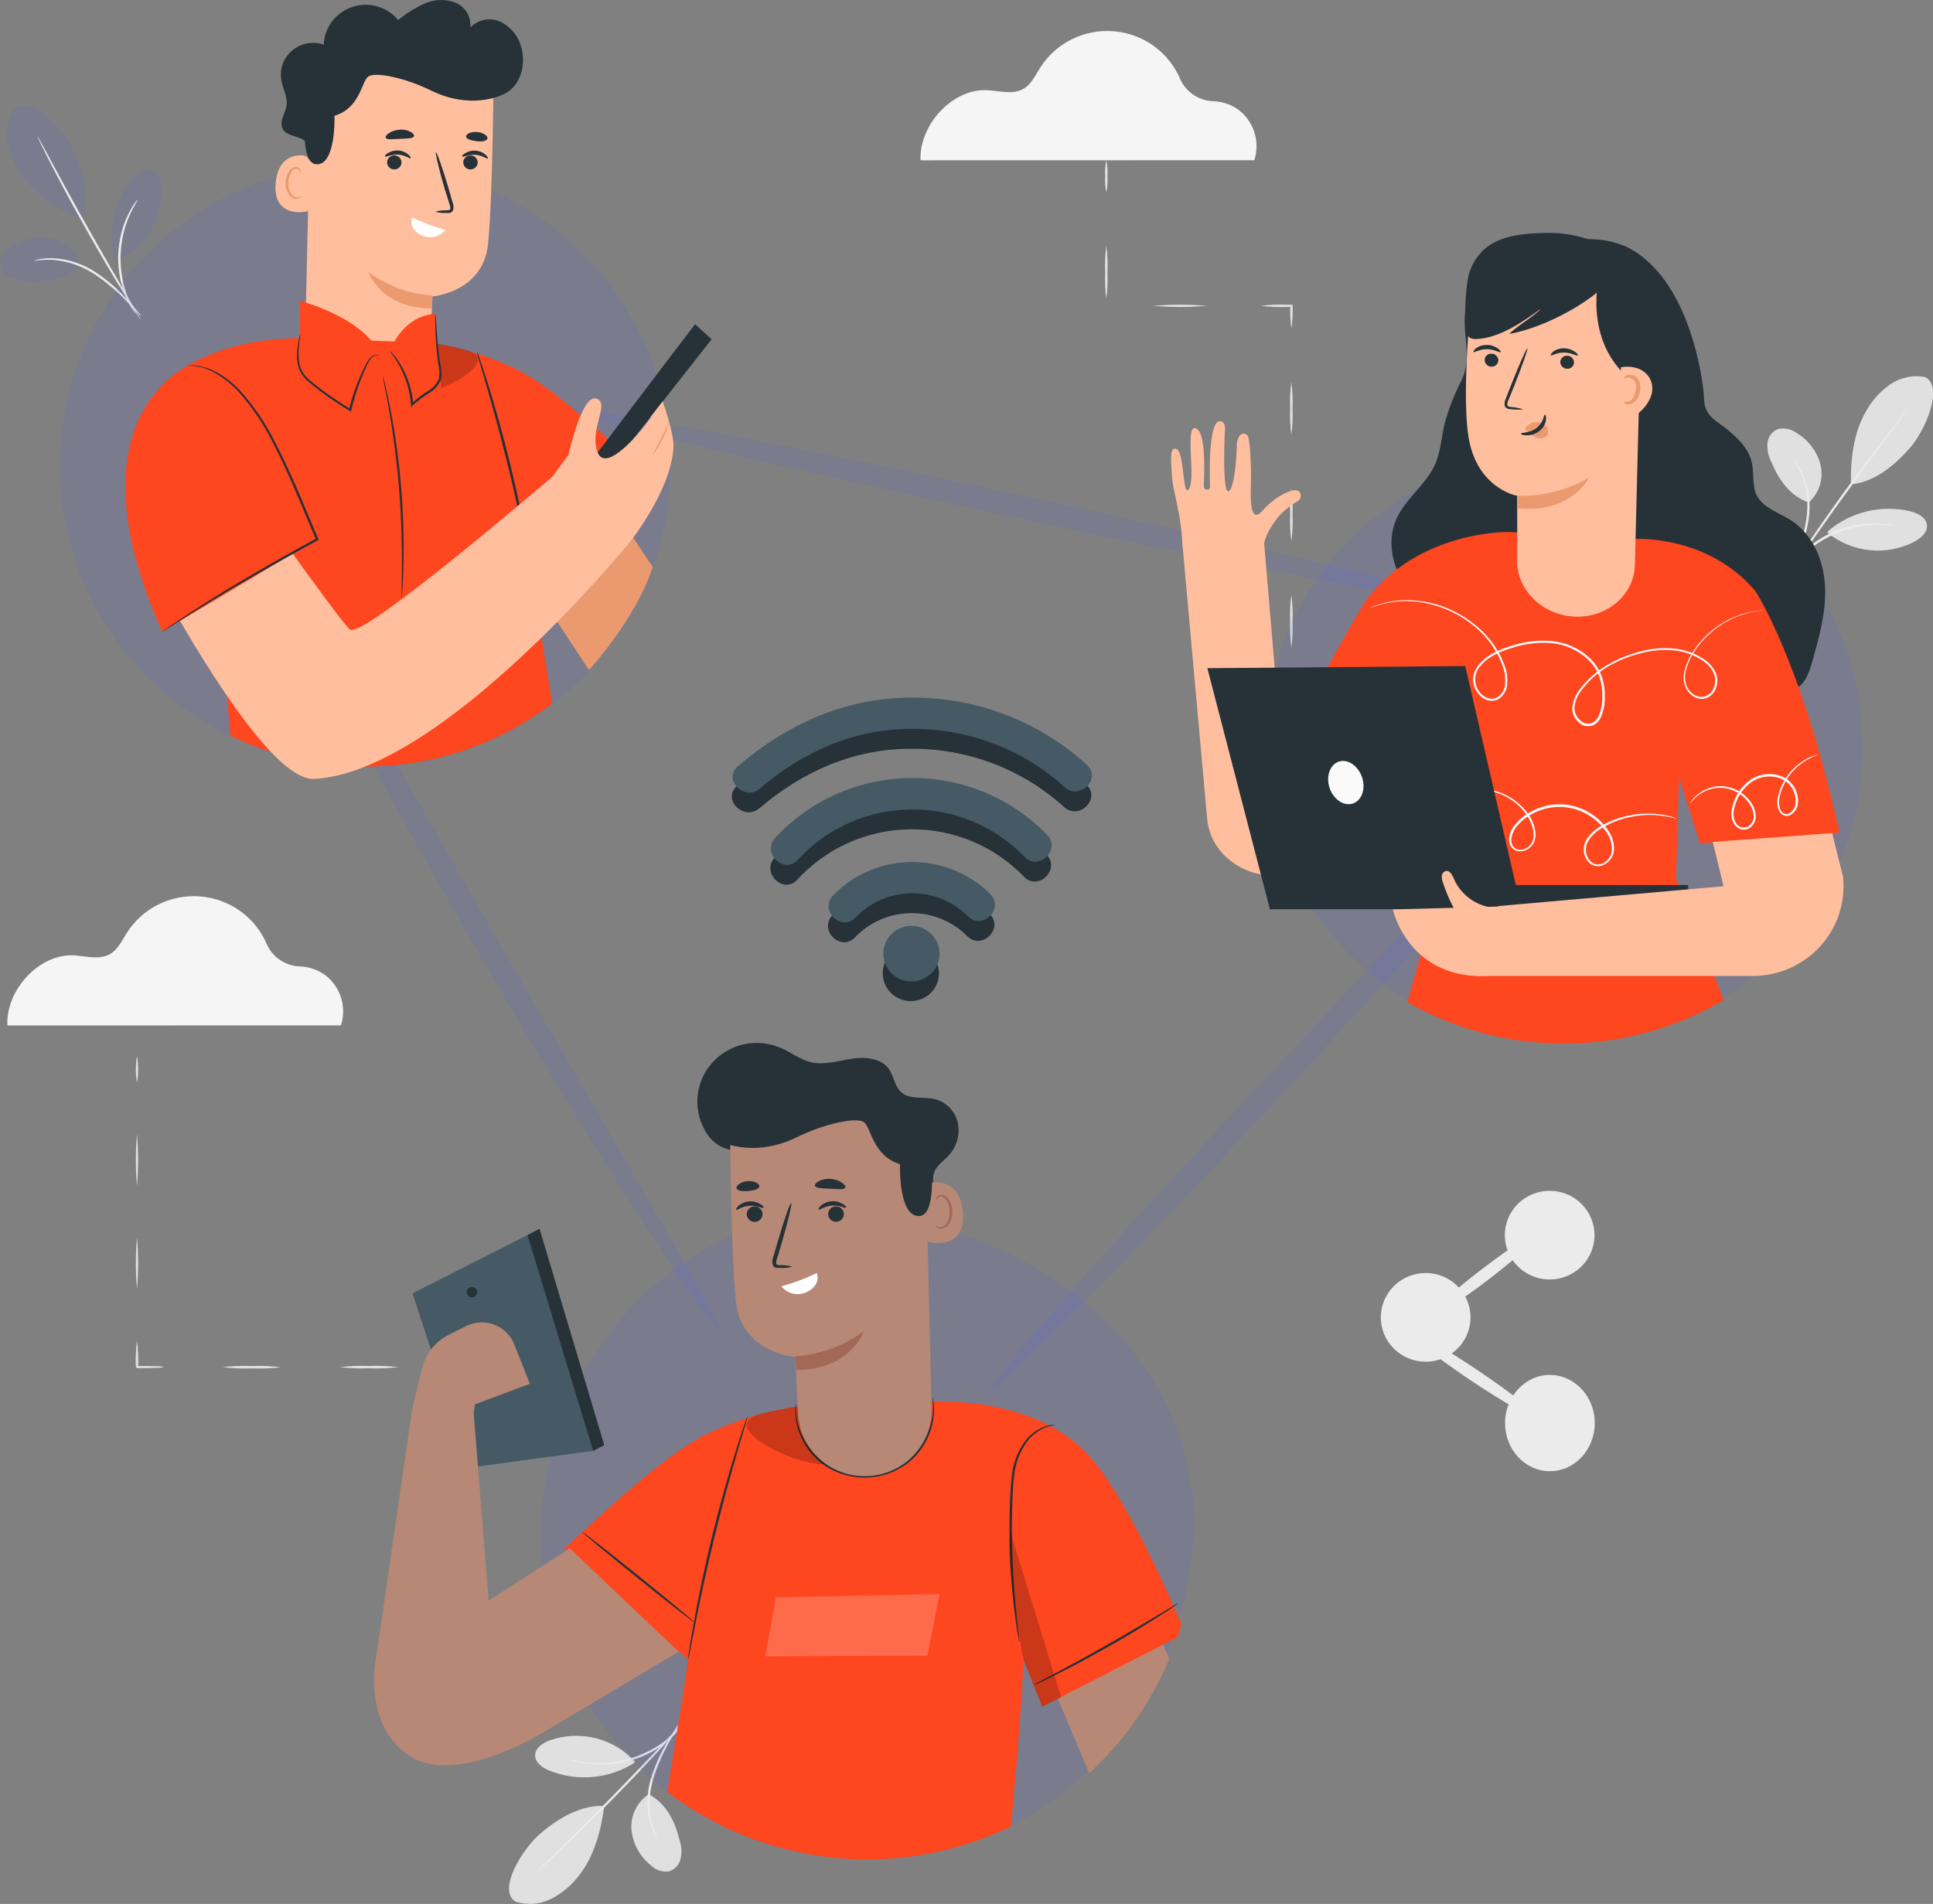 <svg width="135" height="133" viewBox="0 0 135 133" fill="none" xmlns="http://www.w3.org/2000/svg">
<rect x="0" y="0" width="135" height="133" fill="#808080" stroke="none"/>
<g clip-path="url(#clip0_2190_3861)">
<path d="M134.436 26.335C134.008 26.257 133.567 26.265 133.142 26.36C132.717 26.455 132.316 26.634 131.962 26.886C131.255 27.394 130.676 28.056 130.271 28.822C129.444 30.271 129.225 32.172 129.272 33.836C131.132 33.665 132.651 32.135 133.372 31.312C134.512 30.011 135.771 26.976 134.436 26.335Z" fill="#E0E0E0"/>
<path d="M126.331 35.099C126.689 34.772 126.953 34.357 127.096 33.896C127.239 33.435 127.256 32.946 127.146 32.476C127.027 32.01 126.816 31.571 126.525 31.185C126.233 30.8 125.867 30.476 125.448 30.231C125.267 30.098 125.059 30.006 124.838 29.961C124.618 29.916 124.39 29.919 124.17 29.971C123.974 30.049 123.803 30.179 123.675 30.346C123.547 30.513 123.467 30.711 123.444 30.919C123.401 31.334 123.472 31.754 123.65 32.133C124.189 33.452 124.956 34.632 126.319 35.099" fill="#E0E0E0"/>
<path d="M124.878 40.434C124.901 40.319 124.937 40.206 124.988 40.1L125.323 39.217C125.719 38.255 126 37.252 126.162 36.226C126.311 35.2 126.196 34.154 125.827 33.185C125.651 32.793 125.441 32.417 125.201 32.06C125.292 32.135 125.372 32.221 125.439 32.318C125.636 32.571 125.801 32.848 125.93 33.141C126.339 34.12 126.474 35.19 126.322 36.238C126.16 37.276 125.86 38.288 125.429 39.248C125.27 39.62 125.135 39.914 125.035 40.115C124.995 40.227 124.942 40.334 124.878 40.434Z" fill="#EBEBEB"/>
<path d="M133.268 28.564C133.268 28.564 133.246 28.611 133.19 28.691L132.939 29.038L132 30.299C131.201 31.361 130.102 32.835 128.912 34.476C127.722 36.117 126.666 37.623 125.905 38.713L125.01 39.992L124.759 40.338C124.733 40.381 124.7 40.42 124.662 40.453C124.662 40.453 124.681 40.407 124.731 40.32L124.956 39.958C125.154 39.648 125.448 39.193 125.818 38.638C126.554 37.533 127.596 36.018 128.787 34.374C129.977 32.73 131.092 31.277 131.918 30.221C132.329 29.698 132.667 29.292 132.905 28.983L133.181 28.654C133.207 28.622 133.236 28.592 133.268 28.564Z" fill="#EBEBEB"/>
<path d="M127.684 37.09C128.462 36.428 129.389 35.958 130.387 35.719C131.385 35.48 132.427 35.48 133.425 35.719C133.932 35.846 134.499 36.121 134.571 36.648C134.643 37.174 134.176 37.577 133.719 37.834C132.754 38.336 131.659 38.544 130.574 38.432C129.489 38.32 128.462 37.893 127.622 37.205" fill="#E0E0E0"/>
<path d="M132.228 36.712C132.228 36.746 131.752 36.654 130.976 36.672C130.527 36.684 130.081 36.736 129.642 36.827C129.104 36.944 128.58 37.112 128.076 37.329C127.577 37.557 127.101 37.833 126.657 38.153C126.295 38.417 125.959 38.713 125.652 39.038C125.129 39.593 124.884 40.004 124.856 39.986C124.894 39.879 124.946 39.777 125.01 39.682C125.076 39.569 125.15 39.46 125.232 39.357C125.334 39.216 125.443 39.08 125.561 38.951C125.862 38.609 126.196 38.298 126.56 38.022C127.455 37.345 128.497 36.882 129.604 36.669C130.054 36.582 130.511 36.541 130.97 36.545C131.145 36.544 131.321 36.554 131.496 36.573C131.627 36.581 131.758 36.599 131.887 36.626C132.004 36.64 132.119 36.669 132.228 36.712Z" fill="#EBEBEB"/>
<path d="M1.077 7.531C0.824 7.881 0.644 8.278 0.548 8.699C0.453 9.119 0.445 9.554 0.523 9.978C0.688 10.826 1.047 11.626 1.572 12.316C2.543 13.672 4.191 14.682 5.728 15.351C6.37 13.616 5.622 11.607 5.174 10.609C4.472 9.024 2.243 6.608 1.077 7.531Z" fill="#4F61FF" fill-opacity="0.11"/>
<path d="M5.625 18.522C5.479 18.061 5.213 17.647 4.854 17.32C4.494 16.994 4.053 16.767 3.577 16.664C3.099 16.57 2.608 16.572 2.131 16.668C1.654 16.764 1.201 16.953 0.799 17.224C0.6 17.328 0.426 17.475 0.29 17.652C0.154 17.83 0.06 18.035 0.013 18.253C0.004 18.461 0.051 18.668 0.151 18.852C0.25 19.036 0.397 19.19 0.576 19.299C0.938 19.513 1.351 19.628 1.773 19.634C3.21 19.714 4.616 19.532 5.625 18.516" fill="#4F61FF" fill-opacity="0.11"/>
<path d="M9.884 22.101C9.79 22.031 9.703 21.95 9.627 21.86L8.963 21.175C8.254 20.41 7.458 19.73 6.589 19.147C5.715 18.575 4.709 18.231 3.664 18.147C3.232 18.134 2.799 18.16 2.371 18.224C2.477 18.173 2.59 18.137 2.706 18.119C3.023 18.053 3.347 18.025 3.671 18.035C4.744 18.087 5.783 18.425 6.677 19.014C7.558 19.602 8.356 20.304 9.048 21.101C9.32 21.411 9.53 21.649 9.674 21.823C9.754 21.908 9.825 22.001 9.884 22.101Z" fill="#EBEBEB"/>
<path d="M2.618 9.525C2.618 9.525 2.653 9.566 2.7 9.649C2.747 9.733 2.828 9.875 2.91 10.024C3.101 10.371 3.351 10.838 3.658 11.405C4.284 12.576 5.168 14.192 6.164 15.951C7.16 17.71 8.08 19.305 8.75 20.451L9.546 21.81C9.627 21.959 9.696 22.08 9.756 22.182C9.815 22.284 9.825 22.315 9.818 22.318C9.783 22.283 9.753 22.243 9.728 22.201L9.49 21.841C9.289 21.532 9.001 21.076 8.653 20.51C7.955 19.376 7.019 17.797 6.023 16.032C5.027 14.267 4.162 12.641 3.558 11.458C3.245 10.866 3.013 10.386 2.853 10.052L2.672 9.665C2.631 9.575 2.612 9.528 2.618 9.525Z" fill="#EBEBEB"/>
<path d="M8.027 18.163C7.753 17.184 7.719 16.155 7.928 15.161C8.137 14.167 8.582 13.237 9.226 12.446C9.558 12.047 10.053 11.66 10.551 11.827C11.049 11.994 11.237 12.58 11.271 13.094C11.323 14.171 11.05 15.239 10.488 16.164C9.927 17.089 9.101 17.828 8.115 18.29" fill="#4F61FF" fill-opacity="0.11"/>
<path d="M9.624 13.938C9.652 13.957 9.367 14.341 9.054 15.035C8.873 15.441 8.73 15.863 8.625 16.295C8.502 16.825 8.432 17.365 8.415 17.909C8.411 18.452 8.459 18.994 8.559 19.528C8.648 19.959 8.775 20.382 8.938 20.792C9.223 21.498 9.496 21.894 9.468 21.91C9.389 21.829 9.322 21.738 9.267 21.64C9.19 21.533 9.122 21.421 9.064 21.303C8.978 21.152 8.901 20.997 8.832 20.838C8.651 20.424 8.511 19.994 8.412 19.553C8.299 19.009 8.245 18.454 8.252 17.899C8.269 17.345 8.344 16.794 8.478 16.255C8.591 15.816 8.749 15.39 8.948 14.982C9.023 14.825 9.106 14.672 9.198 14.524C9.262 14.408 9.334 14.297 9.414 14.192C9.473 14.099 9.543 14.014 9.624 13.938Z" fill="#EBEBEB"/>
<path d="M35.975 132.823C36.388 132.962 36.825 133.017 37.26 132.985C37.694 132.953 38.118 132.835 38.506 132.638C39.279 132.236 39.949 131.667 40.466 130.972C41.497 129.659 41.998 127.81 42.201 126.156C40.322 126.054 38.606 127.345 37.77 128.054C36.448 129.175 34.751 131.997 35.975 132.823Z" fill="#E0E0E0"/>
<path d="M45.299 125.336C44.896 125.608 44.573 125.98 44.363 126.415C44.153 126.851 44.063 127.333 44.102 127.813C44.148 128.294 44.29 128.761 44.521 129.186C44.752 129.612 45.066 129.987 45.446 130.291C45.605 130.448 45.796 130.569 46.007 130.645C46.218 130.722 46.443 130.752 46.667 130.734C46.871 130.682 47.058 130.578 47.208 130.432C47.357 130.285 47.465 130.102 47.519 129.901C47.624 129.493 47.615 129.065 47.494 128.662C47.159 127.278 46.573 125.999 45.302 125.336" fill="#E0E0E0"/>
<path d="M47.532 120.272C47.492 120.382 47.438 120.486 47.372 120.582L46.902 121.406C46.367 122.299 45.939 123.251 45.627 124.243C45.327 125.235 45.285 126.286 45.505 127.299C45.62 127.711 45.769 128.113 45.953 128.501C45.874 128.415 45.807 128.318 45.756 128.213C45.597 127.934 45.475 127.636 45.393 127.327C45.133 126.296 45.16 125.216 45.471 124.199C45.784 123.195 46.232 122.237 46.802 121.35C47.015 121.006 47.193 120.731 47.319 120.548C47.378 120.448 47.45 120.355 47.532 120.272Z" fill="#EBEBEB"/>
<path d="M37.46 130.789C37.46 130.789 37.491 130.746 37.557 130.675L37.87 130.365L38.994 129.257C39.934 128.328 41.249 127.024 42.671 125.574C44.093 124.125 45.361 122.787 46.276 121.824L47.362 120.678L47.676 120.369C47.745 120.301 47.782 120.267 47.788 120.27C47.763 120.313 47.733 120.354 47.698 120.39L47.422 120.719C47.178 121.001 46.821 121.403 46.373 121.899C45.462 122.89 44.209 124.224 42.774 125.689C41.34 127.154 40.031 128.427 39.06 129.34C38.575 129.798 38.18 130.164 37.901 130.412L37.588 130.697C37.55 130.733 37.507 130.765 37.46 130.789Z" fill="#EBEBEB"/>
<path d="M44.259 123.168C43.39 123.71 42.404 124.041 41.38 124.131C40.357 124.222 39.326 124.07 38.374 123.688C37.892 123.49 37.372 123.133 37.375 122.619C37.378 122.105 37.907 121.752 38.396 121.57C39.425 121.207 40.54 121.155 41.599 121.419C42.658 121.683 43.614 122.251 44.347 123.053" fill="#E0E0E0"/>
<path d="M39.705 122.88C39.705 122.849 40.169 123.007 40.933 123.103C41.379 123.156 41.828 123.169 42.276 123.143C42.825 123.108 43.368 123.017 43.899 122.874C44.427 122.718 44.938 122.51 45.424 122.254C45.822 122.047 46.199 121.803 46.551 121.527C47.153 121.053 47.456 120.684 47.491 120.706C47.432 120.801 47.364 120.89 47.287 120.972C47.204 121.074 47.114 121.17 47.018 121.26C46.897 121.386 46.768 121.505 46.633 121.616C46.283 121.909 45.906 122.168 45.505 122.388C45.007 122.648 44.482 122.856 43.939 123.007C43.397 123.153 42.841 123.242 42.28 123.27C41.823 123.292 41.365 123.266 40.914 123.193C40.74 123.169 40.567 123.135 40.397 123.09C40.267 123.063 40.14 123.027 40.015 122.982C39.908 122.96 39.804 122.925 39.705 122.88Z" fill="#EBEBEB"/>
<path d="M102.165 93.757C103.133 92.338 102.755 90.413 101.32 89.456C99.886 88.499 97.939 88.874 96.972 90.292C96.004 91.71 96.382 93.635 97.816 94.592C99.251 95.549 101.198 95.175 102.165 93.757Z" fill="#EBEBEB"/>
<path d="M111.361 86.279C111.361 86.892 111.177 87.491 110.833 88C110.489 88.509 110 88.906 109.428 89.14C108.856 89.375 108.226 89.436 107.618 89.317C107.011 89.197 106.453 88.902 106.015 88.469C105.577 88.036 105.279 87.484 105.158 86.883C105.037 86.283 105.099 85.66 105.336 85.094C105.573 84.528 105.974 84.045 106.489 83.704C107.004 83.364 107.61 83.183 108.229 83.183C109.06 83.183 109.857 83.509 110.444 84.09C111.031 84.67 111.361 85.458 111.361 86.279Z" fill="#EBEBEB"/>
<path d="M111.377 99.4C111.377 101.258 109.98 102.769 108.245 102.769C106.51 102.769 105.113 101.267 105.113 99.406C105.113 97.545 106.532 96.043 108.242 96.043C109.952 96.043 111.377 97.539 111.377 99.4Z" fill="#EBEBEB"/>
<path d="M107.324 99.007C107.19 99.202 105.11 98.032 102.673 96.397C100.237 94.761 98.377 93.275 98.508 93.08C98.64 92.885 100.725 94.055 103.159 95.69C105.592 97.326 107.471 98.812 107.324 99.007Z" fill="#EBEBEB"/>
<path d="M107.575 86.068C107.719 86.254 106.112 87.728 103.986 89.357C101.859 90.986 100.011 92.144 99.867 91.974C99.723 91.803 101.327 90.314 103.456 88.685C105.586 87.056 107.428 85.882 107.575 86.068Z" fill="#EBEBEB"/>
<path d="M90.187 56.404C90.269 57.02 90.297 57.642 90.268 58.262C90.297 58.883 90.269 59.505 90.187 60.12C90.106 59.505 90.079 58.883 90.106 58.262C90.079 57.642 90.107 57.02 90.187 56.404Z" fill="#E0E0E0"/>
<path d="M90.187 48.973C90.269 49.588 90.297 50.21 90.268 50.831C90.297 51.451 90.269 52.073 90.187 52.689C90.106 52.073 90.079 51.451 90.106 50.831C90.079 50.21 90.107 49.589 90.187 48.973Z" fill="#E0E0E0"/>
<path d="M90.187 41.54C90.269 42.156 90.297 42.778 90.268 43.398C90.297 44.019 90.269 44.64 90.187 45.256C90.106 44.64 90.079 44.019 90.106 43.398C90.079 42.778 90.107 42.156 90.187 41.54Z" fill="#E0E0E0"/>
<path d="M90.187 34.108C90.269 34.724 90.297 35.346 90.268 35.967C90.297 36.587 90.269 37.209 90.187 37.825C90.106 37.209 90.079 36.587 90.106 35.967C90.079 35.346 90.107 34.724 90.187 34.108Z" fill="#E0E0E0"/>
<path d="M90.187 26.676C90.269 27.292 90.297 27.913 90.268 28.534C90.297 29.154 90.269 29.776 90.187 30.392C90.106 29.776 90.079 29.154 90.106 28.534C90.079 27.913 90.107 27.292 90.187 26.676Z" fill="#E0E0E0"/>
<path d="M88.054 21.364C88.677 21.285 89.306 21.258 89.933 21.284H90.275V21.361C90.296 21.896 90.269 22.432 90.193 22.962C90.117 22.432 90.09 21.896 90.112 21.361L90.193 21.442H89.933C89.306 21.471 88.677 21.445 88.054 21.364Z" fill="#E0E0E0"/>
<path d="M80.538 21.365C81.788 21.257 83.046 21.257 84.296 21.365C83.046 21.472 81.788 21.472 80.538 21.365Z" fill="#E0E0E0"/>
<path d="M77.265 17.166C77.346 17.782 77.373 18.404 77.347 19.024C77.373 19.645 77.346 20.266 77.265 20.882C77.183 20.266 77.156 19.645 77.184 19.024C77.156 18.404 77.183 17.782 77.265 17.166Z" fill="#E0E0E0"/>
<path d="M77.265 11.191C77.345 11.56 77.373 11.939 77.347 12.316C77.372 12.692 77.345 13.07 77.265 13.44C77.183 13.071 77.156 12.692 77.184 12.316C77.156 11.939 77.183 11.56 77.265 11.191Z" fill="#E0E0E0"/>
<path d="M31.932 95.502C32.553 95.39 33.19 95.39 33.811 95.502C33.19 95.609 32.554 95.609 31.932 95.502Z" fill="#E0E0E0"/>
<path d="M23.739 95.501C24.419 95.418 25.104 95.39 25.788 95.418C26.471 95.39 27.156 95.418 27.836 95.501C27.156 95.581 26.471 95.608 25.788 95.582C25.104 95.608 24.419 95.581 23.739 95.501Z" fill="#E0E0E0"/>
<path d="M15.543 95.501C16.222 95.42 16.906 95.394 17.588 95.424C18.272 95.396 18.957 95.424 19.637 95.508C18.957 95.587 18.272 95.614 17.588 95.588C16.905 95.612 16.222 95.583 15.543 95.501Z" fill="#E0E0E0"/>
<path d="M9.568 93.644C9.65 94.259 9.678 94.881 9.649 95.502L9.568 95.421H9.947H10.301L10.896 95.437C11.081 95.427 11.267 95.447 11.447 95.495C11.267 95.539 11.081 95.558 10.896 95.551L10.301 95.57H9.568C9.64 95.641 9.468 95.471 9.486 95.486C9.461 94.871 9.488 94.254 9.568 93.644Z" fill="#E0E0E0"/>
<path d="M9.568 86.443C9.676 87.641 9.676 88.847 9.568 90.045C9.459 88.847 9.459 87.641 9.568 86.443Z" fill="#E0E0E0"/>
<path d="M9.568 79.234C9.676 80.433 9.676 81.638 9.568 82.836C9.459 81.638 9.459 80.433 9.568 79.234Z" fill="#E0E0E0"/>
<path d="M9.568 73.772C9.676 74.386 9.676 75.015 9.568 75.629C9.459 75.015 9.459 74.386 9.568 73.772Z" fill="#E0E0E0"/>
<path d="M23.811 71.628C24.011 71.011 24.017 70.35 23.83 69.729C23.643 69.109 23.271 68.558 22.762 68.15C22.239 67.756 21.604 67.531 20.946 67.509C20.452 67.493 19.973 67.338 19.565 67.064C19.156 66.79 18.833 66.408 18.634 65.961C18.245 65.037 17.607 64.237 16.789 63.648C15.971 63.059 15.005 62.703 13.996 62.62C12.988 62.537 11.976 62.73 11.07 63.177C10.165 63.624 9.402 64.309 8.863 65.156C8.512 65.704 8.237 66.342 7.657 66.661C6.928 67.064 6.029 66.791 5.199 66.738C2.728 66.584 0.388 69.191 0.517 71.634L23.811 71.628Z" fill="#F5F5F5"/>
<path d="M87.6 11.192C87.8 10.575 87.807 9.914 87.621 9.293C87.434 8.673 87.062 8.122 86.554 7.714C86.03 7.318 85.394 7.093 84.734 7.07C84.241 7.053 83.763 6.898 83.354 6.625C82.945 6.351 82.623 5.968 82.423 5.522C82.034 4.598 81.395 3.798 80.577 3.21C79.759 2.621 78.793 2.266 77.784 2.183C76.776 2.1 75.764 2.293 74.859 2.74C73.954 3.188 73.19 3.872 72.652 4.72C72.301 5.265 72.026 5.906 71.446 6.222C70.72 6.624 69.821 6.352 68.988 6.302C66.517 6.147 64.177 8.755 64.29 11.198L87.6 11.192Z" fill="#F5F5F5"/>
<path d="M123.993 66.825C132.163 58.746 132.163 45.648 123.993 37.57C115.823 29.491 102.577 29.491 94.407 37.57C86.237 45.648 86.237 58.746 94.407 66.825C102.577 74.903 115.823 74.903 123.993 66.825Z" fill="#4F61FF" fill-opacity="0.11"/>
<path d="M83.356 106.916C82.862 119.356 73.595 129.653 61.005 129.894C54.959 130.01 49.115 127.747 44.757 123.602C40.399 119.457 37.884 113.771 37.767 107.793C37.522 95.344 47.563 83.858 60.118 84.815C73.504 85.824 83.804 95.564 83.356 106.916Z" fill="#4F61FF" fill-opacity="0.11"/>
<path d="M40.598 47.43C48.928 39.193 48.928 25.838 40.598 17.601C32.268 9.364 18.762 9.364 10.432 17.601C2.102 25.838 2.102 39.193 10.432 47.43C18.762 55.667 32.268 55.667 40.598 47.43Z" fill="#4F61FF" fill-opacity="0.11"/>
<path d="M106.501 57.074C106.833 57.384 98.749 66.575 88.449 77.618C78.148 88.661 69.526 97.372 69.194 97.069C68.862 96.765 76.946 87.571 87.249 76.525C97.553 65.479 106.169 56.771 106.501 57.074Z" fill="#4F61FF" fill-opacity="0.11"/>
<path d="M102.213 42.073C102.116 42.51 87.873 39.813 70.4 36.053C52.928 32.294 38.838 28.893 38.932 28.46C39.026 28.026 53.269 30.717 70.748 34.48C88.227 38.243 102.31 41.64 102.213 42.073Z" fill="#4F61FF" fill-opacity="0.11"/>
<path d="M50.285 93.027C50.097 93.142 47.882 90.008 44.528 84.799C41.174 79.59 36.692 72.297 31.995 64.11C27.297 55.922 23.226 48.387 20.407 42.875C17.588 37.363 15.985 33.882 16.179 33.798C16.373 33.715 18.34 36.985 21.409 42.355C24.478 47.725 28.716 55.138 33.398 63.329L45.515 84.226C48.612 89.562 50.472 92.906 50.285 93.027Z" fill="#4F61FF" fill-opacity="0.11"/>
<path d="M117.055 23.681C117.161 25.449 117.287 25.985 117.947 27.397C118.342 28.233 118.887 29.007 119.112 29.902C119.338 30.797 119.209 31.655 119.366 32.516C119.626 33.922 120.569 35.092 121.28 36.337C121.991 37.582 122.463 39.161 121.762 40.409L114.515 39.564L114.004 30.67L117.055 23.681Z" fill="#263238"/>
<path d="M102.648 20.665C101.709 22.635 103.015 24.601 102.075 26.567C101.576 27.527 101.181 28.536 100.895 29.578C100.672 30.507 100.625 31.519 100.237 32.411C99.611 33.833 98.204 34.792 97.55 36.198C96.582 38.283 97.612 40.893 99.46 42.277C101.308 43.662 103.77 44.002 106.084 43.844C107.484 43.745 108.903 43.47 110.115 42.757C111.327 42.045 112.288 40.837 112.442 39.456" fill="#263238"/>
<path d="M113.394 17.162C118.054 19.206 118.981 26.778 119.006 27.799C119.034 29.013 119.689 29.267 120.506 29.902C121.324 30.537 122.116 31.308 122.341 32.296C122.52 33.073 122.341 33.931 122.708 34.64C123.156 35.486 124.22 35.798 125.044 36.322C126.61 37.31 127.374 39.168 127.459 40.967C127.543 42.766 127.049 44.525 126.554 46.253C126.356 46.941 126.115 47.69 125.486 48.065C125 48.353 124.393 48.35 123.823 48.337L114.966 48.142C112.708 48.093 110.39 48.031 108.305 47.213C106.599 46.553 105.161 45.356 104.211 43.807C103.752 43.045 103.449 42.201 103.323 41.324C103.196 40.446 103.247 39.552 103.472 38.694C103.842 37.381 104.647 36.195 104.882 34.854C105.17 33.191 103.76 32.482 103.25 30.868C102.739 29.255 102.31 25.393 103.015 23.848" fill="#263238"/>
<path d="M118.721 58.913L117.265 54.299L117.055 61.36C117.055 61.36 118.934 66.175 120.381 69.854C117.044 71.82 113.237 72.871 109.353 72.897C105.468 72.924 101.647 71.926 98.283 70.006L100.525 62.038L99.457 52.998L96.51 57.194L90.2 51.162C90.2 51.162 94.819 42.723 95.392 41.952C99.047 37.041 105.354 37.158 105.354 37.158L114.283 37.648C114.283 37.648 119.294 37.372 122.601 41.299C122.601 41.299 125.824 46.164 128.47 58.167L118.721 58.913Z" fill="#FE461F"/>
<path d="M123.187 42.617C123.145 42.628 123.102 42.635 123.058 42.639C122.971 42.639 122.842 42.658 122.676 42.689C122.187 42.766 121.709 42.9 121.251 43.088C120.531 43.389 119.872 43.817 119.307 44.352C118.949 44.683 118.633 45.056 118.367 45.463C118.06 45.91 117.84 46.41 117.719 46.938C117.662 47.219 117.672 47.509 117.747 47.786C117.835 48.071 118.016 48.319 118.261 48.492C118.383 48.583 118.526 48.643 118.677 48.667C118.828 48.69 118.983 48.677 119.128 48.628C119.274 48.565 119.404 48.469 119.508 48.349C119.613 48.229 119.688 48.087 119.729 47.935C119.83 47.617 119.806 47.273 119.66 46.972C119.503 46.661 119.269 46.394 118.981 46.194C118.371 45.767 117.658 45.504 116.914 45.432C116.127 45.356 115.333 45.426 114.571 45.637C113.77 45.837 113.003 46.15 112.291 46.566C111.557 47.004 110.918 47.582 110.412 48.266C110.152 48.607 109.996 49.014 109.961 49.44C109.955 49.649 110.01 49.856 110.121 50.034C110.238 50.214 110.394 50.365 110.578 50.477H110.563C110.761 50.563 110.984 50.573 111.189 50.505C111.393 50.407 111.555 50.238 111.643 50.031C111.834 49.585 111.924 49.103 111.906 48.619C111.915 48.139 111.837 47.662 111.674 47.21C111.501 46.768 111.229 46.37 110.879 46.046C110.191 45.41 109.311 45.015 108.373 44.925C107.463 44.849 106.546 44.954 105.677 45.234C104.828 45.494 103.979 45.835 103.435 46.473C103.294 46.617 103.186 46.787 103.117 46.975C103.048 47.162 103.019 47.362 103.033 47.561C103.046 47.76 103.102 47.953 103.196 48.13C103.29 48.306 103.42 48.461 103.579 48.585C103.725 48.706 103.903 48.782 104.092 48.805C104.277 48.825 104.463 48.781 104.618 48.681C104.768 48.574 104.89 48.435 104.977 48.274C105.064 48.113 105.113 47.934 105.119 47.752C105.15 47.388 105.109 47.022 104.997 46.674C104.941 46.504 104.866 46.34 104.803 46.173C104.769 46.092 104.74 46.005 104.7 45.928L104.574 45.696C104.257 45.104 103.848 44.565 103.362 44.098C102.522 43.291 101.504 42.689 100.387 42.339C99.547 42.068 98.664 41.953 97.782 41.998C97.224 42.033 96.672 42.137 96.141 42.308L95.73 42.453L95.586 42.497L95.724 42.438L96.128 42.277C96.66 42.094 97.214 41.982 97.775 41.942C98.667 41.884 99.562 41.989 100.415 42.252C101.549 42.599 102.585 43.204 103.441 44.017C103.944 44.486 104.367 45.033 104.694 45.637L104.825 45.872C104.866 45.953 104.894 46.039 104.928 46.123C104.997 46.293 105.072 46.461 105.132 46.637C105.25 47.001 105.295 47.384 105.263 47.764C105.257 47.969 105.203 48.169 105.106 48.349C105.009 48.53 104.871 48.686 104.703 48.805C104.517 48.923 104.296 48.974 104.077 48.95C103.861 48.926 103.658 48.84 103.491 48.703C103.15 48.427 102.933 48.03 102.886 47.597C102.863 47.377 102.895 47.154 102.98 46.95C103.063 46.746 103.177 46.556 103.319 46.386C103.898 45.702 104.772 45.355 105.63 45.092C106.519 44.804 107.458 44.699 108.389 44.782C109.366 44.872 110.285 45.281 111.001 45.943C111.367 46.284 111.652 46.701 111.834 47.164C112.004 47.634 112.087 48.132 112.078 48.631C112.096 49.14 112.001 49.647 111.8 50.115C111.693 50.358 111.501 50.554 111.258 50.666C111.011 50.753 110.74 50.744 110.5 50.641C110.295 50.518 110.121 50.349 109.993 50.149C109.865 49.946 109.802 49.71 109.811 49.471C109.845 49.013 110.011 48.574 110.29 48.207C110.812 47.506 111.47 46.914 112.226 46.467C112.951 46.04 113.735 45.719 114.552 45.513C115.331 45.298 116.144 45.229 116.948 45.309C117.717 45.385 118.452 45.658 119.081 46.101C119.386 46.316 119.633 46.602 119.798 46.934C119.959 47.265 119.984 47.644 119.87 47.993C119.823 48.164 119.737 48.321 119.619 48.454C119.502 48.587 119.355 48.692 119.191 48.761C119.027 48.818 118.852 48.834 118.681 48.807C118.51 48.78 118.348 48.711 118.21 48.607C117.946 48.418 117.751 48.148 117.656 47.839C117.576 47.544 117.568 47.236 117.631 46.938C117.756 46.398 117.984 45.886 118.301 45.429C118.573 45.019 118.894 44.643 119.256 44.308C119.833 43.772 120.505 43.346 121.239 43.051C121.699 42.865 122.181 42.739 122.673 42.673C122.843 42.645 123.015 42.626 123.187 42.617Z" fill="#FAFAFA"/>
<path d="M126.97 52.707C126.692 52.82 126.421 52.949 126.159 53.094C125.46 53.517 124.904 54.134 124.559 54.869C124.446 55.11 124.36 55.362 124.302 55.621C124.225 55.894 124.225 56.182 124.302 56.454C124.337 56.59 124.418 56.71 124.531 56.795C124.588 56.833 124.654 56.857 124.722 56.864C124.791 56.872 124.861 56.863 124.925 56.838C125.062 56.767 125.178 56.661 125.262 56.532C125.345 56.403 125.393 56.254 125.401 56.101C125.433 55.761 125.361 55.419 125.193 55.12C125.026 54.821 124.771 54.579 124.462 54.426C124.119 54.277 123.745 54.217 123.372 54.251C123 54.286 122.643 54.414 122.335 54.624C121.717 55.064 121.287 55.717 121.129 56.454C121.028 56.787 121.058 57.146 121.214 57.458C121.286 57.598 121.408 57.708 121.556 57.765C121.705 57.822 121.87 57.823 122.019 57.767C122.157 57.699 122.274 57.594 122.355 57.464C122.435 57.333 122.478 57.183 122.476 57.03C122.468 56.728 122.373 56.435 122.204 56.185C121.907 55.717 121.46 55.36 120.935 55.172C120.502 55.015 120.032 54.987 119.582 55.092C119.243 55.172 118.923 55.319 118.643 55.525C118.407 55.703 118.196 55.911 118.016 56.144C118.024 56.126 118.033 56.108 118.045 56.092C118.071 56.041 118.103 55.992 118.138 55.946C118.268 55.763 118.426 55.6 118.605 55.463C118.887 55.241 119.214 55.08 119.563 54.992C120.03 54.872 120.522 54.894 120.976 55.054C121.532 55.243 122.006 55.612 122.323 56.101C122.511 56.376 122.614 56.699 122.62 57.03C122.624 57.211 122.575 57.389 122.479 57.543C122.384 57.697 122.246 57.821 122.081 57.9C121.992 57.939 121.896 57.959 121.798 57.959C121.7 57.959 121.604 57.939 121.515 57.9C121.335 57.824 121.184 57.693 121.086 57.526C120.905 57.181 120.866 56.78 120.976 56.408C121.14 55.63 121.594 54.941 122.247 54.478C122.579 54.252 122.964 54.114 123.365 54.078C123.766 54.042 124.17 54.11 124.537 54.274C124.875 54.441 125.155 54.706 125.339 55.033C125.522 55.36 125.602 55.735 125.567 56.107C125.555 56.287 125.496 56.46 125.394 56.609C125.293 56.759 125.154 56.879 124.991 56.959C124.904 56.991 124.811 57.002 124.72 56.99C124.628 56.979 124.541 56.946 124.465 56.894C124.329 56.789 124.232 56.644 124.189 56.479C124.104 56.185 124.104 55.874 124.189 55.581C124.252 55.314 124.344 55.056 124.465 54.81C124.823 54.06 125.408 53.438 126.137 53.029C126.396 52.878 126.677 52.77 126.97 52.707Z" fill="#FAFAFA"/>
<path d="M117.089 57.163C117.063 57.167 117.037 57.167 117.011 57.163L116.789 57.111C116.503 57.044 116.213 56.995 115.921 56.965C114.845 56.853 113.758 57.003 112.755 57.402C112.428 57.533 112.114 57.693 111.815 57.879C111.488 58.073 111.206 58.334 110.989 58.644C110.874 58.805 110.799 58.99 110.772 59.185C110.744 59.38 110.763 59.579 110.829 59.765C110.894 59.956 111.016 60.123 111.18 60.245C111.262 60.304 111.356 60.346 111.456 60.367C111.556 60.389 111.659 60.389 111.759 60.369C111.97 60.313 112.159 60.196 112.303 60.033C112.446 59.871 112.537 59.669 112.564 59.455C112.6 58.991 112.473 58.529 112.204 58.148C111.65 57.312 110.798 56.714 109.817 56.473C108.833 56.241 107.796 56.396 106.923 56.903C106.511 57.135 106.149 57.446 105.859 57.817C105.728 58.004 105.634 58.214 105.583 58.436C105.522 58.642 105.54 58.862 105.633 59.056C105.682 59.141 105.751 59.214 105.835 59.268C105.918 59.322 106.013 59.355 106.112 59.365C106.315 59.377 106.515 59.319 106.679 59.201C106.837 59.084 106.96 58.927 107.034 58.747C107.109 58.566 107.132 58.369 107.102 58.176C107.059 57.801 106.935 57.44 106.739 57.117C106.56 56.815 106.34 56.538 106.084 56.296C105.636 55.878 105.102 55.561 104.518 55.367C104.079 55.219 103.617 55.148 103.153 55.157C102.758 55.169 102.366 55.232 101.988 55.343C101.988 55.343 102.01 55.343 102.06 55.312L102.276 55.234C102.561 55.152 102.856 55.106 103.153 55.095C103.625 55.074 104.097 55.137 104.546 55.281C105.144 55.471 105.692 55.788 106.153 56.21C106.42 56.449 106.653 56.723 106.845 57.024C107.054 57.361 107.187 57.74 107.233 58.133C107.256 58.342 107.232 58.553 107.165 58.752C107.09 58.965 106.948 59.15 106.761 59.279C106.568 59.415 106.334 59.483 106.097 59.471C105.972 59.459 105.852 59.418 105.748 59.35C105.644 59.282 105.558 59.189 105.498 59.08C105.387 58.858 105.363 58.604 105.43 58.365C105.486 58.129 105.587 57.905 105.727 57.705C106.029 57.313 106.408 56.985 106.842 56.742C107.748 56.211 108.828 56.05 109.852 56.293C110.874 56.543 111.762 57.167 112.335 58.04C112.624 58.453 112.759 58.952 112.717 59.452C112.684 59.698 112.576 59.929 112.409 60.114C112.241 60.299 112.021 60.429 111.778 60.489C111.658 60.513 111.534 60.512 111.414 60.486C111.294 60.46 111.181 60.41 111.082 60.338C110.895 60.199 110.755 60.007 110.682 59.786C110.608 59.577 110.587 59.352 110.622 59.133C110.661 58.922 110.743 58.722 110.863 58.545C111.094 58.221 111.392 57.949 111.737 57.749C112.047 57.562 112.373 57.402 112.711 57.272C113.733 56.877 114.84 56.745 115.927 56.888C116.325 56.928 116.716 57.021 117.089 57.163Z" fill="#FAFAFA"/>
<path d="M82.104 31.351C82.752 31.382 82.567 34.885 83.043 34.139C83.519 33.392 82.768 29.843 83.444 29.905C84.327 29.989 84.071 33.649 84.071 33.962C84.071 34.275 84.525 34.272 84.509 33.99C84.487 33.587 84.349 29.345 85.217 29.416C85.699 29.456 85.53 30.308 85.53 30.308C85.53 30.308 85.361 34.293 85.771 34.312C86.181 34.331 86.369 31.995 86.372 31.215C86.376 30.435 86.754 30.11 87.102 30.388C87.34 30.58 87.387 33.002 87.365 33.795C87.343 34.587 87.243 36.724 88.161 35.684C89.078 34.643 90.174 34.176 90.553 34.25C90.932 34.324 90.954 34.869 90.553 35.055C90.147 35.293 89.776 35.584 89.448 35.919C89.189 36.191 88.962 36.492 88.771 36.814C88.551 37.156 88.387 37.53 88.286 37.923L89.52 52.524L90.425 51.406L95.583 56.339L92.89 59.402C90.92 61.647 87.35 61.789 85.345 59.575C85.273 59.495 85.201 59.411 85.135 59.325C84.645 58.682 84.355 57.913 84.299 57.11L82.596 38.183H82.58C82.542 36.08 81.954 34.467 81.863 33.395C81.681 31.361 81.863 31.339 82.104 31.351Z" fill="#FFBE9D"/>
<path d="M105.956 39.153C105.974 36.951 105.956 34.635 105.956 34.635C105.956 34.635 103.093 34.13 102.545 30.423C102.019 26.887 102.908 19.275 102.908 19.275C107.058 17.658 111.728 18.284 114.631 21.582L114.18 39.463C114.127 41.538 112.282 43.145 110.033 43.074C107.763 43.008 105.937 41.249 105.956 39.153Z" fill="#FFBE9D"/>
<path d="M103.685 25.127C103.683 25.251 103.729 25.371 103.814 25.462C103.9 25.553 104.017 25.607 104.142 25.614C104.204 25.619 104.265 25.612 104.324 25.593C104.382 25.574 104.436 25.544 104.483 25.505C104.529 25.466 104.567 25.417 104.595 25.363C104.623 25.309 104.639 25.25 104.643 25.189C104.646 25.066 104.6 24.946 104.514 24.856C104.429 24.766 104.311 24.712 104.186 24.706C104.125 24.7 104.064 24.707 104.005 24.725C103.946 24.743 103.892 24.772 103.845 24.812C103.799 24.851 103.76 24.899 103.733 24.953C103.705 25.008 103.689 25.067 103.685 25.127Z" fill="#263238"/>
<path d="M102.915 24.582C102.971 24.644 103.341 24.381 103.854 24.39C104.368 24.399 104.747 24.657 104.794 24.595C104.841 24.533 104.762 24.455 104.6 24.334C104.378 24.178 104.114 24.094 103.842 24.093C103.572 24.088 103.309 24.17 103.09 24.325C102.94 24.443 102.883 24.554 102.915 24.582Z" fill="#263238"/>
<path d="M108.972 25.273C108.968 25.397 109.014 25.517 109.1 25.607C109.185 25.698 109.304 25.751 109.429 25.756C109.49 25.762 109.551 25.756 109.61 25.737C109.668 25.719 109.722 25.69 109.769 25.65C109.815 25.611 109.853 25.563 109.88 25.509C109.907 25.454 109.923 25.395 109.927 25.335C109.93 25.211 109.885 25.091 109.8 25C109.715 24.909 109.598 24.855 109.473 24.849C109.411 24.843 109.35 24.85 109.291 24.868C109.233 24.887 109.178 24.917 109.132 24.956C109.085 24.996 109.047 25.044 109.019 25.098C108.992 25.153 108.976 25.212 108.972 25.273Z" fill="#263238"/>
<path d="M108.301 24.818C108.358 24.88 108.727 24.616 109.241 24.626C109.755 24.635 110.134 24.892 110.181 24.83C110.228 24.768 110.149 24.691 109.986 24.57C109.765 24.414 109.5 24.33 109.228 24.328C108.96 24.323 108.696 24.403 108.477 24.558C108.326 24.691 108.27 24.818 108.301 24.818Z" fill="#263238"/>
<path d="M106.382 28.596C106.111 28.506 105.83 28.451 105.545 28.435C105.414 28.419 105.289 28.395 105.267 28.305C105.259 28.169 105.291 28.035 105.361 27.918C105.486 27.608 105.621 27.274 105.762 26.93C106.319 25.524 106.726 24.366 106.667 24.344C106.607 24.322 106.112 25.443 105.552 26.852L105.166 27.846C105.083 28.003 105.058 28.184 105.094 28.358C105.112 28.404 105.14 28.446 105.177 28.479C105.214 28.512 105.259 28.537 105.307 28.549C105.379 28.571 105.454 28.583 105.53 28.584C105.812 28.622 106.098 28.626 106.382 28.596Z" fill="#263238"/>
<path d="M105.953 34.635C107.715 34.681 109.457 34.243 110.982 33.368C110.982 33.368 109.729 35.898 105.993 35.508L105.953 34.635Z" fill="#EB996E"/>
<path d="M106.585 29.828C106.686 29.708 106.815 29.614 106.962 29.556C107.109 29.498 107.268 29.478 107.424 29.497C107.538 29.507 107.648 29.54 107.748 29.593C107.848 29.646 107.936 29.719 108.007 29.807C108.077 29.894 108.119 30 108.125 30.111C108.131 30.222 108.102 30.332 108.041 30.426C107.957 30.517 107.848 30.58 107.726 30.609C107.605 30.638 107.478 30.63 107.362 30.587C107.119 30.5 106.896 30.365 106.707 30.191C106.65 30.149 106.6 30.098 106.56 30.039C106.541 30.011 106.531 29.977 106.531 29.943C106.531 29.909 106.541 29.875 106.56 29.847" fill="#EB996E"/>
<path d="M107.897 28.964C107.813 28.964 107.807 29.512 107.321 29.893C106.836 30.274 106.241 30.203 106.234 30.289C106.228 30.376 106.366 30.398 106.62 30.407C106.949 30.414 107.27 30.304 107.525 30.097C107.772 29.904 107.933 29.623 107.973 29.314C107.998 29.1 107.935 28.961 107.897 28.964Z" fill="#263238"/>
<path d="M113.002 18.952C111.634 20.882 108.01 22.867 105.414 23.328C105.727 22.935 107.312 21.962 107.606 21.569C106.432 22.436 104.747 23.598 103.187 23.678C103.003 23.703 102.816 23.674 102.649 23.594C102.56 23.525 102.49 23.436 102.443 23.335C102.395 23.234 102.373 23.124 102.376 23.012C102.289 21.895 102.326 20.771 102.486 19.662C102.609 18.722 103.092 17.865 103.835 17.268C104.835 16.503 106.266 16.314 107.616 16.283C108.744 16.211 109.876 16.362 110.945 16.726C111.981 17.128 112.865 17.927 113.015 18.893" fill="#263238"/>
<path d="M116.93 27.605C117.104 26.787 117.228 25.96 117.302 25.128C117.412 23.22 116.854 16.172 110.196 16.738L111.8 18.761C111.8 18.761 110.484 23.031 113.284 25.979C113.284 25.979 113.444 27.704 115.395 29.695C115.395 29.695 116.526 29.661 116.93 27.605Z" fill="#263238"/>
<path d="M113.206 25.657C113.609 25.578 114.025 25.609 114.412 25.747C114.797 25.89 115.11 26.179 115.282 26.549C115.434 26.929 115.434 27.352 115.282 27.732C115.128 28.108 114.891 28.445 114.59 28.72C114.386 28.93 114.135 29.09 113.857 29.187C113.718 29.234 113.569 29.246 113.423 29.222C113.278 29.199 113.141 29.14 113.024 29.051" fill="#FFBE9D"/>
<path d="M113.4 28.06C113.353 28.06 113.525 28.314 113.892 28.221C114.089 28.157 114.253 28.019 114.349 27.837C114.461 27.634 114.531 27.41 114.556 27.18C114.588 26.937 114.531 26.69 114.396 26.483C114.338 26.396 114.261 26.323 114.17 26.27C114.08 26.216 113.978 26.183 113.873 26.174C113.497 26.174 113.375 26.419 113.419 26.425C113.463 26.431 113.597 26.326 113.842 26.384C113.991 26.444 114.115 26.554 114.189 26.696C114.264 26.837 114.285 27 114.249 27.155C114.202 27.561 114.039 27.933 113.817 28.023C113.594 28.112 113.422 28.026 113.4 28.06Z" fill="#EB996E"/>
<path d="M117.9 63.515V61.824H105.865L102.332 46.526L84.321 46.675L88.69 63.515H117.9Z" fill="#263238"/>
<path d="M92.855 55.029C93.121 55.841 93.845 56.333 94.475 56.132C95.104 55.931 95.395 55.11 95.126 54.302C94.856 53.493 94.136 52.998 93.51 53.199C92.883 53.4 92.589 54.237 92.855 55.029Z" fill="#FAFAFA"/>
<path d="M101.521 63.413C101.217 62.842 100.965 62.246 100.766 61.632C100.711 61.487 100.687 61.331 100.697 61.177C100.705 61.1 100.735 61.028 100.784 60.968C100.833 60.908 100.899 60.865 100.973 60.842C101.255 60.786 101.43 61.124 101.54 61.384C101.749 61.871 102.072 62.303 102.482 62.643C102.892 62.984 103.377 63.224 103.898 63.344L104.628 63.326V63.295L120.371 61.907L119.62 58.811L127.954 58.191L128.715 61.232C128.813 62.128 128.715 63.034 128.427 63.889C128.14 64.743 127.669 65.527 127.047 66.185C126.426 66.844 125.668 67.362 124.826 67.705C123.983 68.048 123.076 68.207 122.166 68.172H104.102C98.355 68.544 97.274 63.527 97.274 63.527L101.521 63.413Z" fill="#FFBE9D"/>
<path d="M80.575 113.319L73.46 117.655L76.072 123.864C78.496 121.636 80.402 118.916 81.659 115.89L80.575 113.319Z" fill="#B78876"/>
<path d="M82.508 113.462C81.587 111.295 78.436 104.098 75.79 101.41C71.835 97.384 64.873 97.929 64.873 97.929L55.828 98.239C53.509 98.549 51.258 99.238 49.166 100.276L48.944 100.345V100.388C46.414 101.747 42.831 105.008 39.414 108.173L43.501 111.92L48.023 115.89C48.013 115.916 48.013 115.945 48.023 115.971C48.07 116.212 47.287 121.015 46.595 125.165C49.969 127.75 54.009 129.346 58.255 129.773C62.5 130.2 66.782 129.44 70.613 127.581L70.951 123.744C71.265 120.266 71.496 115.962 71.496 115.962L72.793 119.216L82.229 114.367C82.326 114.073 82.417 113.769 82.508 113.462Z" fill="#FE461F"/>
<path d="M65.123 97.591C65.143 97.643 65.157 97.697 65.164 97.752C65.195 97.906 65.215 98.062 65.223 98.219C65.254 98.802 65.174 99.385 64.988 99.938C64.713 100.764 64.22 101.503 63.56 102.078C62.729 102.765 61.694 103.164 60.612 103.214C59.53 103.264 58.462 102.963 57.569 102.357C56.855 101.846 56.292 101.157 55.938 100.359C55.7 99.826 55.566 99.254 55.543 98.672C55.53 98.515 55.53 98.358 55.543 98.201C55.543 98.145 55.551 98.09 55.568 98.037C55.587 98.037 55.568 98.263 55.593 98.656C55.642 99.225 55.791 99.781 56.031 100.3C56.391 101.068 56.945 101.731 57.641 102.224C58.509 102.803 59.544 103.09 60.59 103.041C61.637 102.992 62.639 102.61 63.448 101.951C63.991 101.488 64.425 100.914 64.721 100.268C65.016 99.621 65.165 98.919 65.158 98.21C65.151 97.814 65.104 97.591 65.123 97.591Z" fill="#263238"/>
<path d="M73.736 99.53C73.523 99.563 73.314 99.613 73.109 99.679C72.55 99.888 72.064 100.253 71.709 100.728C71.198 101.447 70.891 102.287 70.82 103.162C70.757 103.655 70.729 104.178 70.71 104.711C70.692 105.244 70.679 105.813 70.673 106.389C70.66 108.354 70.749 110.318 70.939 112.273C71.011 113.023 71.086 113.63 71.133 114.051C71.158 114.246 71.174 114.404 71.189 114.534C71.198 114.59 71.198 114.648 71.189 114.704C71.169 114.65 71.155 114.594 71.149 114.537C71.124 114.41 71.096 114.252 71.061 114.057C70.995 113.642 70.901 113.035 70.817 112.282C70.591 110.324 70.487 108.354 70.504 106.383C70.504 105.807 70.519 105.244 70.544 104.698C70.569 104.153 70.594 103.627 70.663 103.128C70.744 102.234 71.068 101.377 71.603 100.651C71.976 100.165 72.489 99.802 73.075 99.611C73.288 99.541 73.512 99.514 73.736 99.53Z" fill="#263238"/>
<path d="M52.211 98.947C52.205 99.006 52.192 99.064 52.173 99.121L52.032 99.61L51.5 101.406C51.058 102.924 50.472 105.026 49.899 107.367C49.326 109.709 48.878 111.836 48.575 113.384C48.424 114.143 48.305 114.762 48.218 115.221C48.177 115.422 48.142 115.586 48.114 115.719C48.108 115.778 48.093 115.835 48.07 115.89C48.063 115.831 48.063 115.772 48.07 115.713C48.089 115.58 48.111 115.403 48.142 115.208C48.205 114.772 48.308 114.14 48.456 113.35C48.734 111.802 49.166 109.634 49.736 107.305C50.306 104.977 50.914 102.858 51.387 101.35C51.622 100.595 51.822 99.985 51.966 99.567C52.035 99.371 52.092 99.214 52.139 99.087C52.158 99.038 52.182 98.991 52.211 98.947Z" fill="#263238"/>
<path d="M82.329 111.966C82.215 112.068 82.091 112.159 81.96 112.238C81.719 112.406 81.362 112.641 80.917 112.923C80.027 113.493 78.784 114.251 77.384 115.044C75.984 115.837 74.691 116.515 73.748 116.986C73.275 117.221 72.89 117.407 72.624 117.531C72.487 117.601 72.344 117.66 72.198 117.707C72.323 117.619 72.455 117.541 72.593 117.475L73.695 116.883C74.634 116.388 75.906 115.697 77.303 114.905C78.7 114.112 79.952 113.356 80.854 112.827L81.925 112.186C82.052 112.099 82.188 112.026 82.329 111.966Z" fill="#263238"/>
<path d="M48.496 113.326C48.465 113.36 46.689 111.976 44.525 110.229C42.361 108.482 40.626 107.042 40.654 107.008C40.682 106.974 42.461 108.359 44.625 110.105C46.789 111.852 48.525 113.292 48.496 113.326Z" fill="#263238"/>
<path opacity="0.2" d="M70.569 107.033L74.108 118.547L72.79 119.225L71.493 115.97C71.493 115.97 70.156 109.127 70.569 107.033Z" fill="black"/>
<g opacity="0.2">
<path d="M52.593 98.954C50.685 99.951 55.468 102.36 57.629 102.279L56.063 98.186C56.063 98.186 53.235 98.622 52.593 98.954Z" fill="black"/>
</g>
<path opacity="0.2" d="M64.772 115.655L53.441 115.698L54.187 111.573L65.612 111.354L64.772 115.655Z" fill="white"/>
<path d="M63.689 84.303C63.646 84.459 63.65 84.624 63.699 84.778C63.748 84.933 63.842 85.07 63.967 85.173C64.097 85.273 64.252 85.334 64.415 85.349C64.578 85.364 64.742 85.333 64.888 85.26C65.433 84.972 65.49 84.216 65.367 83.615C65.245 83.015 65.029 82.377 65.273 81.816C65.461 81.386 65.878 81.107 66.213 80.763C66.499 80.467 66.711 80.109 66.832 79.718C66.953 79.326 66.981 78.912 66.911 78.509C66.835 78.108 66.649 77.735 66.373 77.432C66.096 77.129 65.741 76.907 65.346 76.79C64.531 76.583 63.535 76.849 62.921 76.279C62.474 75.867 62.433 75.177 62.085 74.681C61.543 73.913 60.428 73.811 59.492 73.953C58.556 74.096 57.613 74.415 56.673 74.207C55.9 74.034 55.261 73.514 54.534 73.204C53.74 72.856 52.855 72.763 52.004 72.938C51.153 73.114 50.38 73.549 49.792 74.183C49.205 74.816 48.834 75.616 48.731 76.47C48.629 77.323 48.799 78.187 49.22 78.939C49.497 79.491 49.961 79.93 50.532 80.178" fill="#263238"/>
<path d="M60.404 103.116C59.211 103.124 58.062 102.678 57.193 101.871C56.324 101.064 55.803 99.957 55.737 98.78C55.634 96.749 55.549 94.795 55.549 94.795C55.549 94.795 51.738 94.522 51.387 90.84C51.036 87.158 50.986 78.639 50.986 78.639C53.051 77.567 55.366 77.055 57.696 77.154C60.026 77.253 62.288 77.96 64.252 79.203L64.616 79.432L65.057 98.492C65.061 99.099 64.943 99.7 64.711 100.261C64.479 100.822 64.136 101.332 63.704 101.762C63.271 102.192 62.757 102.533 62.191 102.765C61.624 102.997 61.017 103.117 60.404 103.116Z" fill="#B78876"/>
<path d="M58.217 84.3C58.149 84.322 58.086 84.356 58.031 84.402C57.977 84.448 57.931 84.504 57.899 84.567C57.866 84.63 57.847 84.699 57.841 84.769C57.836 84.84 57.844 84.911 57.867 84.978C57.914 85.114 58.013 85.226 58.143 85.29C58.274 85.354 58.424 85.364 58.562 85.319C58.63 85.297 58.692 85.261 58.746 85.215C58.8 85.169 58.844 85.112 58.876 85.049C58.908 84.986 58.927 84.918 58.932 84.847C58.937 84.777 58.928 84.706 58.905 84.639C58.882 84.572 58.846 84.51 58.8 84.457C58.753 84.404 58.696 84.36 58.632 84.329C58.568 84.297 58.499 84.279 58.428 84.274C58.356 84.269 58.285 84.278 58.217 84.3Z" fill="#263238"/>
<path d="M57.171 84.489C57.234 84.55 57.588 84.25 58.111 84.216C58.634 84.182 59.022 84.424 59.076 84.355C59.129 84.287 59.035 84.213 58.863 84.102C58.631 83.958 58.36 83.891 58.087 83.909C57.815 83.928 57.556 84.032 57.347 84.207C57.19 84.343 57.143 84.464 57.171 84.489Z" fill="#263238"/>
<path d="M52.53 84.3C52.462 84.321 52.399 84.356 52.344 84.402C52.289 84.447 52.245 84.504 52.212 84.567C52.18 84.63 52.161 84.699 52.156 84.769C52.15 84.84 52.16 84.911 52.182 84.978C52.215 85.08 52.279 85.171 52.364 85.238C52.449 85.305 52.552 85.345 52.661 85.354C52.769 85.362 52.878 85.339 52.973 85.286C53.068 85.234 53.144 85.154 53.194 85.058C53.243 84.963 53.262 84.854 53.249 84.748C53.236 84.641 53.19 84.54 53.119 84.459C53.048 84.378 52.954 84.319 52.849 84.291C52.744 84.262 52.633 84.266 52.53 84.3Z" fill="#263238"/>
<path d="M51.412 84.501C51.475 84.563 51.828 84.259 52.352 84.228C52.875 84.197 53.263 84.436 53.316 84.368C53.369 84.299 53.275 84.225 53.103 84.111C52.871 83.968 52.6 83.902 52.328 83.921C52.055 83.941 51.796 84.045 51.587 84.219C51.434 84.355 51.387 84.473 51.412 84.501Z" fill="#263238"/>
<path d="M55.33 88.483C55.054 88.4 54.766 88.365 54.478 88.378C54.34 88.378 54.231 88.35 54.215 88.282C54.199 88.148 54.222 88.013 54.281 87.892L54.594 86.829C55.039 85.312 55.333 84.067 55.255 84.042C55.176 84.018 54.754 85.228 54.315 86.746L54.002 87.814C53.927 87.992 53.917 88.19 53.974 88.375C53.997 88.424 54.032 88.467 54.076 88.5C54.119 88.534 54.17 88.556 54.224 88.567C54.301 88.575 54.379 88.575 54.456 88.567C54.75 88.589 55.046 88.561 55.33 88.483Z" fill="#263238"/>
<path d="M57.049 88.92C56.258 89.314 55.426 89.626 54.569 89.849C54.768 90.102 55.047 90.281 55.362 90.359C55.677 90.435 56.008 90.405 56.304 90.273C57.406 89.765 57.049 88.92 57.049 88.92Z" fill="white"/>
<path d="M55.537 94.736C57.274 94.631 58.941 94.02 60.328 92.981C60.328 92.981 59.389 95.727 55.609 95.693L55.537 94.736Z" fill="#A36957"/>
<path d="M64.713 83.157C64.71 83.013 64.764 82.873 64.863 82.766C64.963 82.66 65.099 82.596 65.245 82.587C65.947 82.556 67.102 82.807 67.25 84.706C67.456 87.418 64.779 86.793 64.766 86.715C64.754 86.638 64.725 84.213 64.713 83.157Z" fill="#B78876"/>
<path d="M65.358 85.635C65.358 85.635 65.408 85.666 65.493 85.697C65.611 85.735 65.739 85.728 65.853 85.678C66.138 85.551 66.348 85.078 66.323 84.588C66.313 84.354 66.25 84.126 66.138 83.919C66.105 83.836 66.052 83.763 65.984 83.704C65.915 83.646 65.834 83.605 65.746 83.585C65.69 83.574 65.632 83.583 65.582 83.611C65.532 83.639 65.494 83.683 65.474 83.737C65.442 83.814 65.474 83.867 65.449 83.873C65.424 83.879 65.386 83.833 65.399 83.718C65.41 83.649 65.444 83.586 65.496 83.538C65.568 83.478 65.661 83.447 65.756 83.452C65.871 83.464 65.98 83.506 66.074 83.572C66.168 83.639 66.243 83.729 66.291 83.833C66.428 84.059 66.506 84.315 66.517 84.579C66.542 85.127 66.294 85.66 65.89 85.802C65.818 85.829 65.74 85.839 65.663 85.832C65.587 85.825 65.512 85.801 65.446 85.762C65.367 85.7 65.349 85.641 65.358 85.635Z" fill="#A36957"/>
<path d="M59.019 82.977C58.903 83.126 58.493 83.058 57.964 83.036C57.434 83.014 57.024 83.011 56.921 82.85C56.818 82.689 57.325 82.296 58.008 82.349C58.69 82.401 59.151 82.822 59.019 82.977Z" fill="#263238"/>
<path d="M53.034 82.885C52.994 83.071 52.652 83.16 52.264 83.195C51.876 83.229 51.519 83.195 51.447 83.018C51.374 82.841 51.7 82.553 52.201 82.51C52.702 82.467 53.075 82.702 53.034 82.885Z" fill="#263238"/>
<path d="M50.472 79.8C50.472 79.8 52.734 80.881 55.674 79.428C57.607 78.478 59.855 78.01 60.35 78.394C60.845 78.778 60.952 80.744 62.856 81.32C62.856 81.32 62.724 85.071 64.237 84.938C65.749 84.804 64.804 78.992 64.804 78.992L61.102 77.205L57.049 76.449L53.241 76.982L50.297 77.778L50.472 79.8Z" fill="#263238"/>
<path d="M36.937 86.223C37.072 86.436 41.425 101.35 41.425 101.35L32.787 102.518L28.813 90.344L36.937 86.223Z" fill="#455A64"/>
<path d="M41.425 101.354L42.201 100.945L37.679 85.833L36.843 86.273L41.425 101.354Z" fill="#263238"/>
<path d="M33.316 90.184C33.332 90.254 33.325 90.327 33.299 90.394C33.272 90.46 33.226 90.518 33.166 90.558C33.106 90.599 33.035 90.621 32.963 90.622C32.89 90.623 32.819 90.603 32.758 90.563C32.697 90.524 32.65 90.468 32.621 90.402C32.593 90.336 32.585 90.263 32.598 90.192C32.612 90.122 32.646 90.057 32.697 90.006C32.748 89.954 32.813 89.919 32.884 89.905C32.979 89.886 33.077 89.904 33.158 89.956C33.239 90.008 33.296 90.09 33.316 90.184Z" fill="#263238"/>
<path d="M39.796 108.161L34.127 111.812L33.085 98.753L33.172 98.099L37.006 96.662L35.903 93.875C35.776 93.567 35.586 93.287 35.344 93.055C35.102 92.822 34.814 92.642 34.498 92.526C34.182 92.409 33.846 92.359 33.509 92.378C33.172 92.397 32.843 92.485 32.543 92.637L31.312 93.256C30.879 93.475 30.498 93.78 30.192 94.154C29.886 94.527 29.663 94.96 29.536 95.424C29.101 97.04 28.713 98.79 28.753 98.638L26.323 115.448C26.323 115.448 25.171 120.294 28.515 122.601C31.049 124.341 35.315 122.493 37.579 121.226L47.394 115.379L39.796 108.161Z" fill="#B78876"/>
<path d="M45.584 39.607L41.741 33.825L35.258 37.851L41.133 46.804C41.133 46.804 44.365 43.342 45.584 39.607Z" fill="#EB996E"/>
<path d="M21.5 10.683C21.813 10.34 21.387 9.801 20.943 9.64C20.498 9.479 19.95 9.408 19.737 8.993C19.48 8.488 19.934 7.921 20.016 7.361C20.097 6.8 19.753 6.193 19.649 5.595C19.583 5.214 19.619 4.822 19.753 4.458C19.887 4.094 20.115 3.772 20.414 3.522C20.713 3.271 21.072 3.103 21.457 3.032C21.842 2.961 22.239 2.991 22.609 3.118C22.632 2.53 22.836 1.964 23.194 1.493C23.551 1.023 24.044 0.671 24.608 0.485C25.172 0.298 25.781 0.286 26.352 0.449C26.923 0.612 27.431 0.944 27.808 1.399C28.372 0.934 28.997 0.546 29.665 0.244C30 0.095 30.361 0.013 30.728 0.002C31.095 -0.008 31.461 0.053 31.804 0.182C32.143 0.322 32.428 0.567 32.615 0.88C32.803 1.193 32.883 1.558 32.843 1.92C33.117 1.637 33.474 1.448 33.863 1.38C34.252 1.312 34.653 1.369 35.008 1.542C35.357 1.724 35.664 1.978 35.906 2.287C36.149 2.595 36.322 2.952 36.414 3.332C36.702 4.385 36.451 5.623 35.603 6.317C34.754 7.011 33.304 6.936 32.674 6.054" fill="#263238"/>
<path d="M25.659 28.484C26.775 28.489 27.851 28.07 28.663 27.313C29.475 26.556 29.961 25.52 30.022 24.418C30.119 22.519 30.2 20.702 30.2 20.702C30.2 20.702 33.764 20.445 34.093 16.985C34.422 13.526 34.466 5.568 34.466 5.568C32.532 4.565 30.365 4.086 28.184 4.181C26.003 4.275 23.886 4.938 22.048 6.103L21.71 6.317L21.3 24.151C21.295 24.72 21.404 25.283 21.622 25.81C21.839 26.336 22.16 26.814 22.565 27.217C22.97 27.62 23.453 27.94 23.984 28.157C24.515 28.374 25.084 28.485 25.659 28.484Z" fill="#FFBE9D"/>
<path d="M27.704 10.881C27.827 10.925 27.928 11.014 27.986 11.129C28.044 11.244 28.056 11.377 28.017 11.501C27.971 11.626 27.878 11.728 27.757 11.786C27.636 11.843 27.497 11.852 27.369 11.81C27.246 11.767 27.144 11.679 27.086 11.563C27.027 11.448 27.017 11.314 27.056 11.191C27.101 11.066 27.195 10.963 27.316 10.905C27.437 10.847 27.577 10.839 27.704 10.881Z" fill="#263238"/>
<path d="M28.681 11.055C28.622 11.111 28.29 10.829 27.808 10.801C27.325 10.773 26.953 10.993 26.902 10.931C26.852 10.869 26.94 10.798 27.1 10.69C27.317 10.556 27.571 10.494 27.826 10.513C28.081 10.53 28.324 10.627 28.518 10.792C28.663 10.919 28.709 11.03 28.681 11.055Z" fill="#263238"/>
<path d="M33.025 10.881C33.147 10.926 33.248 11.014 33.306 11.13C33.364 11.245 33.376 11.377 33.338 11.501C33.292 11.626 33.199 11.728 33.078 11.786C32.957 11.843 32.818 11.852 32.69 11.81C32.567 11.767 32.465 11.679 32.407 11.563C32.349 11.448 32.338 11.314 32.377 11.191C32.422 11.066 32.516 10.963 32.637 10.905C32.758 10.847 32.898 10.839 33.025 10.881Z" fill="#263238"/>
<path d="M34.065 11.067C34.008 11.123 33.676 10.841 33.191 10.81C32.706 10.779 32.339 11.005 32.289 10.94C32.239 10.875 32.327 10.807 32.486 10.702C32.703 10.568 32.957 10.505 33.212 10.523C33.467 10.54 33.71 10.638 33.905 10.801C34.049 10.928 34.093 11.039 34.065 11.067Z" fill="#263238"/>
<path d="M30.404 14.793C30.662 14.714 30.932 14.679 31.202 14.69C31.331 14.69 31.431 14.669 31.447 14.601C31.46 14.476 31.438 14.351 31.384 14.238C31.287 13.929 31.187 13.588 31.071 13.244C30.657 11.826 30.379 10.659 30.445 10.64C30.51 10.621 30.914 11.752 31.331 13.167C31.428 13.514 31.522 13.845 31.616 14.17C31.683 14.336 31.692 14.519 31.641 14.69C31.619 14.737 31.586 14.778 31.545 14.809C31.505 14.841 31.457 14.863 31.406 14.873C31.333 14.884 31.259 14.884 31.187 14.873C30.923 14.889 30.659 14.861 30.404 14.793Z" fill="#263238"/>
<path d="M28.785 15.192C29.527 15.558 30.306 15.848 31.108 16.056C30.922 16.292 30.662 16.46 30.369 16.532C30.075 16.605 29.765 16.578 29.489 16.456C28.462 15.991 28.785 15.192 28.785 15.192Z" fill="white"/>
<path d="M30.21 20.642C28.586 20.542 27.028 19.97 25.731 18.998C25.731 18.998 26.611 21.568 30.15 21.537L30.21 20.642Z" fill="#EB996E"/>
<path d="M21.625 11.387C21.628 11.252 21.578 11.12 21.485 11.021C21.392 10.922 21.264 10.862 21.127 10.854C20.47 10.823 19.389 11.058 19.248 12.833C19.054 15.372 21.563 14.787 21.572 14.713C21.581 14.638 21.613 12.371 21.625 11.387Z" fill="#FFBE9D"/>
<path d="M21.033 13.703C21.033 13.703 20.986 13.73 20.905 13.761C20.795 13.796 20.675 13.79 20.57 13.743C20.304 13.622 20.103 13.179 20.128 12.721C20.138 12.504 20.197 12.292 20.3 12.101C20.332 12.024 20.381 11.956 20.445 11.902C20.509 11.848 20.585 11.81 20.667 11.792C20.72 11.781 20.774 11.789 20.821 11.815C20.868 11.84 20.905 11.882 20.924 11.931C20.952 12.005 20.924 12.055 20.946 12.058C20.968 12.061 21.005 12.021 20.993 11.916C20.984 11.851 20.952 11.791 20.902 11.748C20.869 11.719 20.83 11.697 20.788 11.682C20.746 11.668 20.702 11.662 20.658 11.665C20.55 11.677 20.447 11.716 20.359 11.779C20.271 11.842 20.201 11.926 20.157 12.024C20.029 12.236 19.957 12.475 19.947 12.721C19.925 13.232 20.153 13.73 20.52 13.864C20.588 13.889 20.661 13.899 20.734 13.893C20.807 13.886 20.877 13.864 20.939 13.826C21.015 13.764 21.033 13.709 21.033 13.703Z" fill="#EB996E"/>
<path d="M26.953 9.643C27.062 9.782 27.444 9.717 27.939 9.699C28.434 9.68 28.825 9.677 28.913 9.525C29.001 9.374 28.537 9.005 27.898 9.058C27.259 9.11 26.827 9.498 26.953 9.643Z" fill="#263238"/>
<path d="M32.552 9.553C32.59 9.73 32.909 9.813 33.273 9.863C33.636 9.913 33.968 9.863 34.037 9.696C34.106 9.529 33.799 9.262 33.332 9.222C32.865 9.182 32.515 9.383 32.552 9.553Z" fill="#263238"/>
<path d="M34.964 6.667C34.964 6.667 32.847 7.679 30.097 6.32C28.29 5.428 26.185 4.995 25.712 5.354C25.239 5.713 25.149 7.553 23.36 8.088C23.36 8.088 23.483 11.6 22.067 11.473C20.651 11.346 21.538 5.899 21.538 5.899L24.983 4.227L28.763 3.521L32.324 4.016L35.08 4.762L34.964 6.667Z" fill="#263238"/>
<path d="M11.262 26.985C14.964 23.222 21.475 23.631 21.475 23.631L29.931 23.941C32.1 24.233 34.206 24.877 36.163 25.849L36.37 25.913V25.954C38.741 27.227 42.095 30.289 45.289 33.237L41.465 36.743L37.234 40.459C37.243 40.483 37.243 40.509 37.234 40.533C37.19 40.756 37.923 45.253 38.568 49.133C35.412 51.55 31.633 53.044 27.66 53.444C23.689 53.844 19.683 53.135 16.098 51.397L15.784 47.808C15.496 44.553 15.277 40.524 15.277 40.524" fill="#FE461F"/>
<path d="M33.323 24.582C33.351 24.631 33.373 24.683 33.388 24.737C33.432 24.855 33.486 25.003 33.548 25.186C33.686 25.576 33.861 26.146 34.093 26.852C34.535 28.264 35.102 30.23 35.637 32.426C36.173 34.622 36.577 36.625 36.837 38.084C36.965 38.812 37.062 39.4 37.121 39.812C37.147 40.001 37.169 40.156 37.184 40.283C37.191 40.338 37.191 40.394 37.184 40.45C37.162 40.398 37.147 40.344 37.14 40.289L37.046 39.821C36.962 39.394 36.849 38.812 36.708 38.102C36.423 36.653 36 34.656 35.455 32.463C34.91 30.271 34.372 28.307 33.958 26.889C33.755 26.198 33.586 25.629 33.464 25.211L33.332 24.752C33.32 24.696 33.317 24.639 33.323 24.582Z" fill="#263238"/>
<path d="M36.799 38.034C36.771 38 38.39 36.65 40.413 35.018C42.436 33.386 44.105 32.092 44.134 32.126C44.162 32.16 42.543 33.51 40.516 35.142C38.49 36.774 36.827 38.068 36.799 38.034Z" fill="#263238"/>
<path opacity="0.2" d="M16.148 32.148L12.834 42.921L14.068 43.541L15.283 40.493C15.283 40.493 16.53 34.108 16.148 32.148Z" fill="black"/>
<g opacity="0.2">
<path d="M32.962 24.588C34.748 25.517 30.275 27.759 28.265 27.7L29.734 23.869C29.734 23.869 32.364 24.275 32.962 24.588Z" fill="black"/>
</g>
<path d="M20.943 23.87V21.018C20.943 21.018 26.58 22.451 26.784 25.787C26.784 25.787 27.501 22.101 30.404 21.922L30.814 27.106L27.435 30.014H24.012L21.3 27.7L20.943 24.102" fill="#FE461F"/>
<path d="M28.052 41.778C28.044 41.726 28.044 41.672 28.052 41.62C28.052 41.496 28.052 41.348 28.052 41.165C28.052 40.772 28.071 40.199 28.074 39.496C28.074 38.087 28.039 36.139 27.861 33.996C27.682 31.853 27.397 29.927 27.153 28.536C27.034 27.843 26.931 27.298 26.84 26.895C26.808 26.715 26.78 26.567 26.758 26.449C26.745 26.396 26.74 26.342 26.743 26.288C26.764 26.337 26.779 26.388 26.79 26.44C26.821 26.561 26.859 26.706 26.902 26.883C26.996 27.264 27.119 27.812 27.256 28.518C27.605 30.325 27.857 32.15 28.011 33.984C28.164 35.817 28.22 37.657 28.177 39.496C28.158 40.202 28.133 40.775 28.102 41.168C28.102 41.348 28.077 41.499 28.067 41.62C28.071 41.673 28.066 41.727 28.052 41.778Z" fill="#263238"/>
<path d="M26.523 24.817C26.412 24.795 26.296 24.803 26.188 24.842C26.063 24.89 25.954 24.973 25.875 25.08C25.77 25.228 25.681 25.387 25.612 25.554C25.146 26.547 24.785 27.585 24.535 28.651L24.51 28.756L24.416 28.7C24.078 28.499 23.733 28.282 23.385 28.047C22.752 27.624 22.142 27.167 21.559 26.678C21.293 26.462 21.079 26.189 20.933 25.879C20.82 25.606 20.756 25.316 20.742 25.021C20.731 24.605 20.771 24.189 20.861 23.783C20.884 23.631 20.924 23.483 20.98 23.34C20.975 23.492 20.956 23.643 20.924 23.792C20.858 24.201 20.837 24.617 20.858 25.031C20.878 25.309 20.944 25.582 21.055 25.839C21.197 26.127 21.401 26.381 21.654 26.582C22.235 27.062 22.841 27.512 23.47 27.929C23.814 28.162 24.159 28.378 24.491 28.58L24.372 28.629C24.63 27.557 25.012 26.518 25.512 25.532C25.59 25.361 25.689 25.2 25.806 25.052C25.898 24.94 26.021 24.856 26.16 24.811C26.408 24.73 26.533 24.817 26.523 24.817Z" fill="#263238"/>
<path d="M30.404 21.922C30.435 22.069 30.45 22.218 30.451 22.368C30.473 22.677 30.501 23.096 30.535 23.585C30.57 24.074 30.639 24.703 30.742 25.375C30.833 25.73 30.856 26.098 30.811 26.462C30.673 26.842 30.415 27.167 30.075 27.391C29.628 27.66 29.209 27.971 28.822 28.32L28.7 28.459V28.273C28.631 27.294 28.343 26.342 27.858 25.486C27.497 24.851 27.2 24.526 27.231 24.511C27.314 24.575 27.388 24.65 27.451 24.734C27.638 24.954 27.808 25.189 27.958 25.437C28.48 26.294 28.792 27.26 28.869 28.258L28.731 28.211C29.115 27.851 29.535 27.529 29.984 27.251C30.295 27.051 30.533 26.758 30.664 26.415C30.705 26.072 30.685 25.724 30.604 25.387C30.507 24.709 30.457 24.096 30.429 23.582C30.401 23.068 30.398 22.653 30.398 22.362C30.388 22.215 30.39 22.068 30.404 21.922Z" fill="#263238"/>
<path d="M48.543 22.649C48.315 22.916 40.018 33.885 40.018 33.885L41.187 34.538L49.699 23.699L48.543 22.649Z" fill="#263238"/>
<path d="M15.214 31.32C15.214 31.32 23.943 43.744 24.469 43.989C25.503 44.469 37.444 34.265 38.584 33.29C38.741 33.082 39.063 32.645 39.699 31.775C39.699 31.775 40.639 27.511 41.647 27.839C42.656 28.168 41.096 30.007 41.75 31.624C42.405 33.24 45.405 29.381 45.508 29.035L46.282 28.034C46.282 28.034 47.093 30.311 47.037 31.258C46.861 34.299 43.952 37.916 43.952 37.916C43.952 37.916 30.899 53.926 21.948 54.41C19.37 54.552 14.789 47.321 11.726 41.895C10.839 40.312 10.567 38.463 10.961 36.696C11.355 34.928 12.387 33.364 13.865 32.296L15.214 31.32Z" fill="#FFBE9D"/>
<path d="M45.584 31.791C45.562 31.776 45.844 31.29 46.154 30.67C46.464 30.051 46.683 29.534 46.708 29.543C46.601 29.951 46.445 30.344 46.241 30.714C46.065 31.097 45.845 31.459 45.584 31.791Z" fill="#EB996E"/>
<path d="M13.736 25.247C13.736 25.247 4.369 28.533 11.325 44.119L22.139 37.665L20.601 34.023L13.736 25.247Z" fill="#FE461F"/>
<path d="M13.019 25.517H13.094H13.31C13.592 25.521 13.873 25.558 14.147 25.625C14.578 25.735 14.991 25.909 15.371 26.139C15.871 26.447 16.328 26.819 16.73 27.245C17.751 28.376 18.606 29.644 19.27 31.01C20.063 32.525 20.802 34.249 21.56 36.061L22.224 37.647L22.252 37.715L22.186 37.749C19.054 39.437 16.333 41.016 14.41 42.202C13.448 42.794 12.681 43.28 12.155 43.617L11.55 44.004C11.482 44.052 11.41 44.095 11.334 44.131C11.396 44.076 11.462 44.026 11.531 43.98C11.666 43.887 11.864 43.744 12.12 43.568C12.637 43.215 13.395 42.713 14.353 42.109C16.264 40.901 18.979 39.3 22.111 37.606L22.073 37.709L21.409 36.123C20.651 34.311 19.919 32.59 19.139 31.078C18.48 29.723 17.637 28.462 16.633 27.331C16.242 26.906 15.795 26.533 15.305 26.223C14.946 25.988 14.555 25.804 14.143 25.678C13.774 25.591 13.398 25.538 13.019 25.517Z" fill="#263238"/>
<path d="M65.577 67.996C65.576 68.38 65.46 68.755 65.243 69.074C65.026 69.392 64.718 69.64 64.359 69.786C63.999 69.932 63.604 69.969 63.223 69.892C62.842 69.816 62.493 69.63 62.219 69.357C61.946 69.084 61.76 68.737 61.686 68.36C61.612 67.983 61.652 67.593 61.803 67.239C61.953 66.884 62.206 66.582 62.53 66.37C62.854 66.158 63.234 66.046 63.623 66.048C64.143 66.05 64.641 66.257 65.008 66.622C65.374 66.987 65.579 67.481 65.577 67.996Z" fill="#263238"/>
<path d="M59.693 65.503C60.193 64.97 60.798 64.543 61.47 64.247C62.142 63.952 62.868 63.795 63.604 63.785C64.34 63.776 65.069 63.914 65.749 64.192C66.429 64.469 67.045 64.881 67.56 65.401C68.562 66.398 70.131 64.862 69.126 63.852C68.405 63.132 67.546 62.562 66.599 62.176C65.652 61.79 64.637 61.595 63.612 61.603C62.588 61.611 61.576 61.822 60.635 62.223C59.694 62.624 58.845 63.208 58.136 63.939C57.156 64.958 58.706 66.509 59.702 65.487L59.693 65.503Z" fill="#263238"/>
<path d="M53.028 56.47C56.01 53.918 59.574 52.314 63.563 52.304C67.539 52.26 71.382 53.714 74.312 56.371C75.345 57.331 76.918 55.798 75.878 54.822C72.531 51.76 68.129 50.074 63.57 50.109C58.978 50.109 54.901 51.967 51.471 54.906C50.394 55.835 51.954 57.383 53.037 56.454L53.028 56.47Z" fill="#263238"/>
<path d="M55.659 61.477C56.654 60.38 57.868 59.498 59.224 58.887C60.581 58.276 62.051 57.95 63.541 57.929C65.032 57.908 66.511 58.192 67.885 58.764C69.259 59.335 70.498 60.182 71.525 61.251C72.517 62.261 74.083 60.725 73.09 59.703C71.86 58.431 70.378 57.422 68.737 56.739C67.096 56.056 65.33 55.715 63.55 55.734C61.77 55.754 60.013 56.135 58.387 56.854C56.762 57.573 55.304 58.614 54.102 59.913C53.141 60.941 54.691 62.496 55.668 61.462L55.659 61.477Z" fill="#263238"/>
<path d="M65.618 66.624C65.617 67.008 65.5 67.383 65.283 67.702C65.066 68.02 64.759 68.268 64.399 68.414C64.04 68.56 63.645 68.597 63.264 68.52C62.883 68.444 62.534 68.258 62.26 67.985C61.987 67.712 61.801 67.365 61.727 66.988C61.653 66.611 61.693 66.221 61.843 65.867C61.994 65.512 62.247 65.21 62.571 64.998C62.895 64.786 63.275 64.674 63.664 64.676C64.184 64.679 64.681 64.886 65.047 65.251C65.414 65.616 65.619 66.109 65.618 66.624Z" fill="#455A64"/>
<path d="M59.733 64.116C60.234 63.583 60.838 63.156 61.511 62.861C62.183 62.565 62.909 62.408 63.644 62.398C64.379 62.388 65.109 62.526 65.789 62.803C66.469 63.08 67.085 63.491 67.6 64.01C68.603 65.011 70.172 63.475 69.166 62.462C68.446 61.742 67.586 61.173 66.639 60.786C65.692 60.4 64.677 60.206 63.652 60.214C62.628 60.222 61.616 60.434 60.675 60.835C59.735 61.237 58.885 61.821 58.177 62.552C57.197 63.568 58.747 65.122 59.743 64.1L59.733 64.116Z" fill="#455A64"/>
<path d="M53.066 55.082C56.05 52.531 59.614 50.926 63.604 50.917C67.58 50.871 71.423 52.325 74.353 54.983C75.386 55.943 76.958 54.41 75.918 53.435C72.575 50.379 68.179 48.699 63.626 48.734C59.035 48.734 54.954 50.592 51.525 53.531C50.45 54.46 52.007 56.008 53.091 55.079L53.066 55.082Z" fill="#455A64"/>
<path d="M55.696 60.086C56.692 58.989 57.906 58.108 59.263 57.498C60.62 56.888 62.09 56.562 63.58 56.541C65.07 56.52 66.549 56.805 67.922 57.376C69.296 57.948 70.535 58.795 71.562 59.863C72.555 60.873 74.124 59.334 73.128 58.315C71.897 57.043 70.415 56.034 68.774 55.352C67.133 54.669 65.368 54.327 63.588 54.346C61.807 54.366 60.05 54.747 58.425 55.466C56.8 56.185 55.341 57.226 54.14 58.526C53.178 59.554 54.728 61.108 55.706 60.074L55.696 60.086Z" fill="#455A64"/>
</g>
<defs>
<clipPath id="clip0_2190_3861">
<rect width="135" height="133" fill="white" transform="translate(0.01)"/>
</clipPath>
</defs>
</svg>

